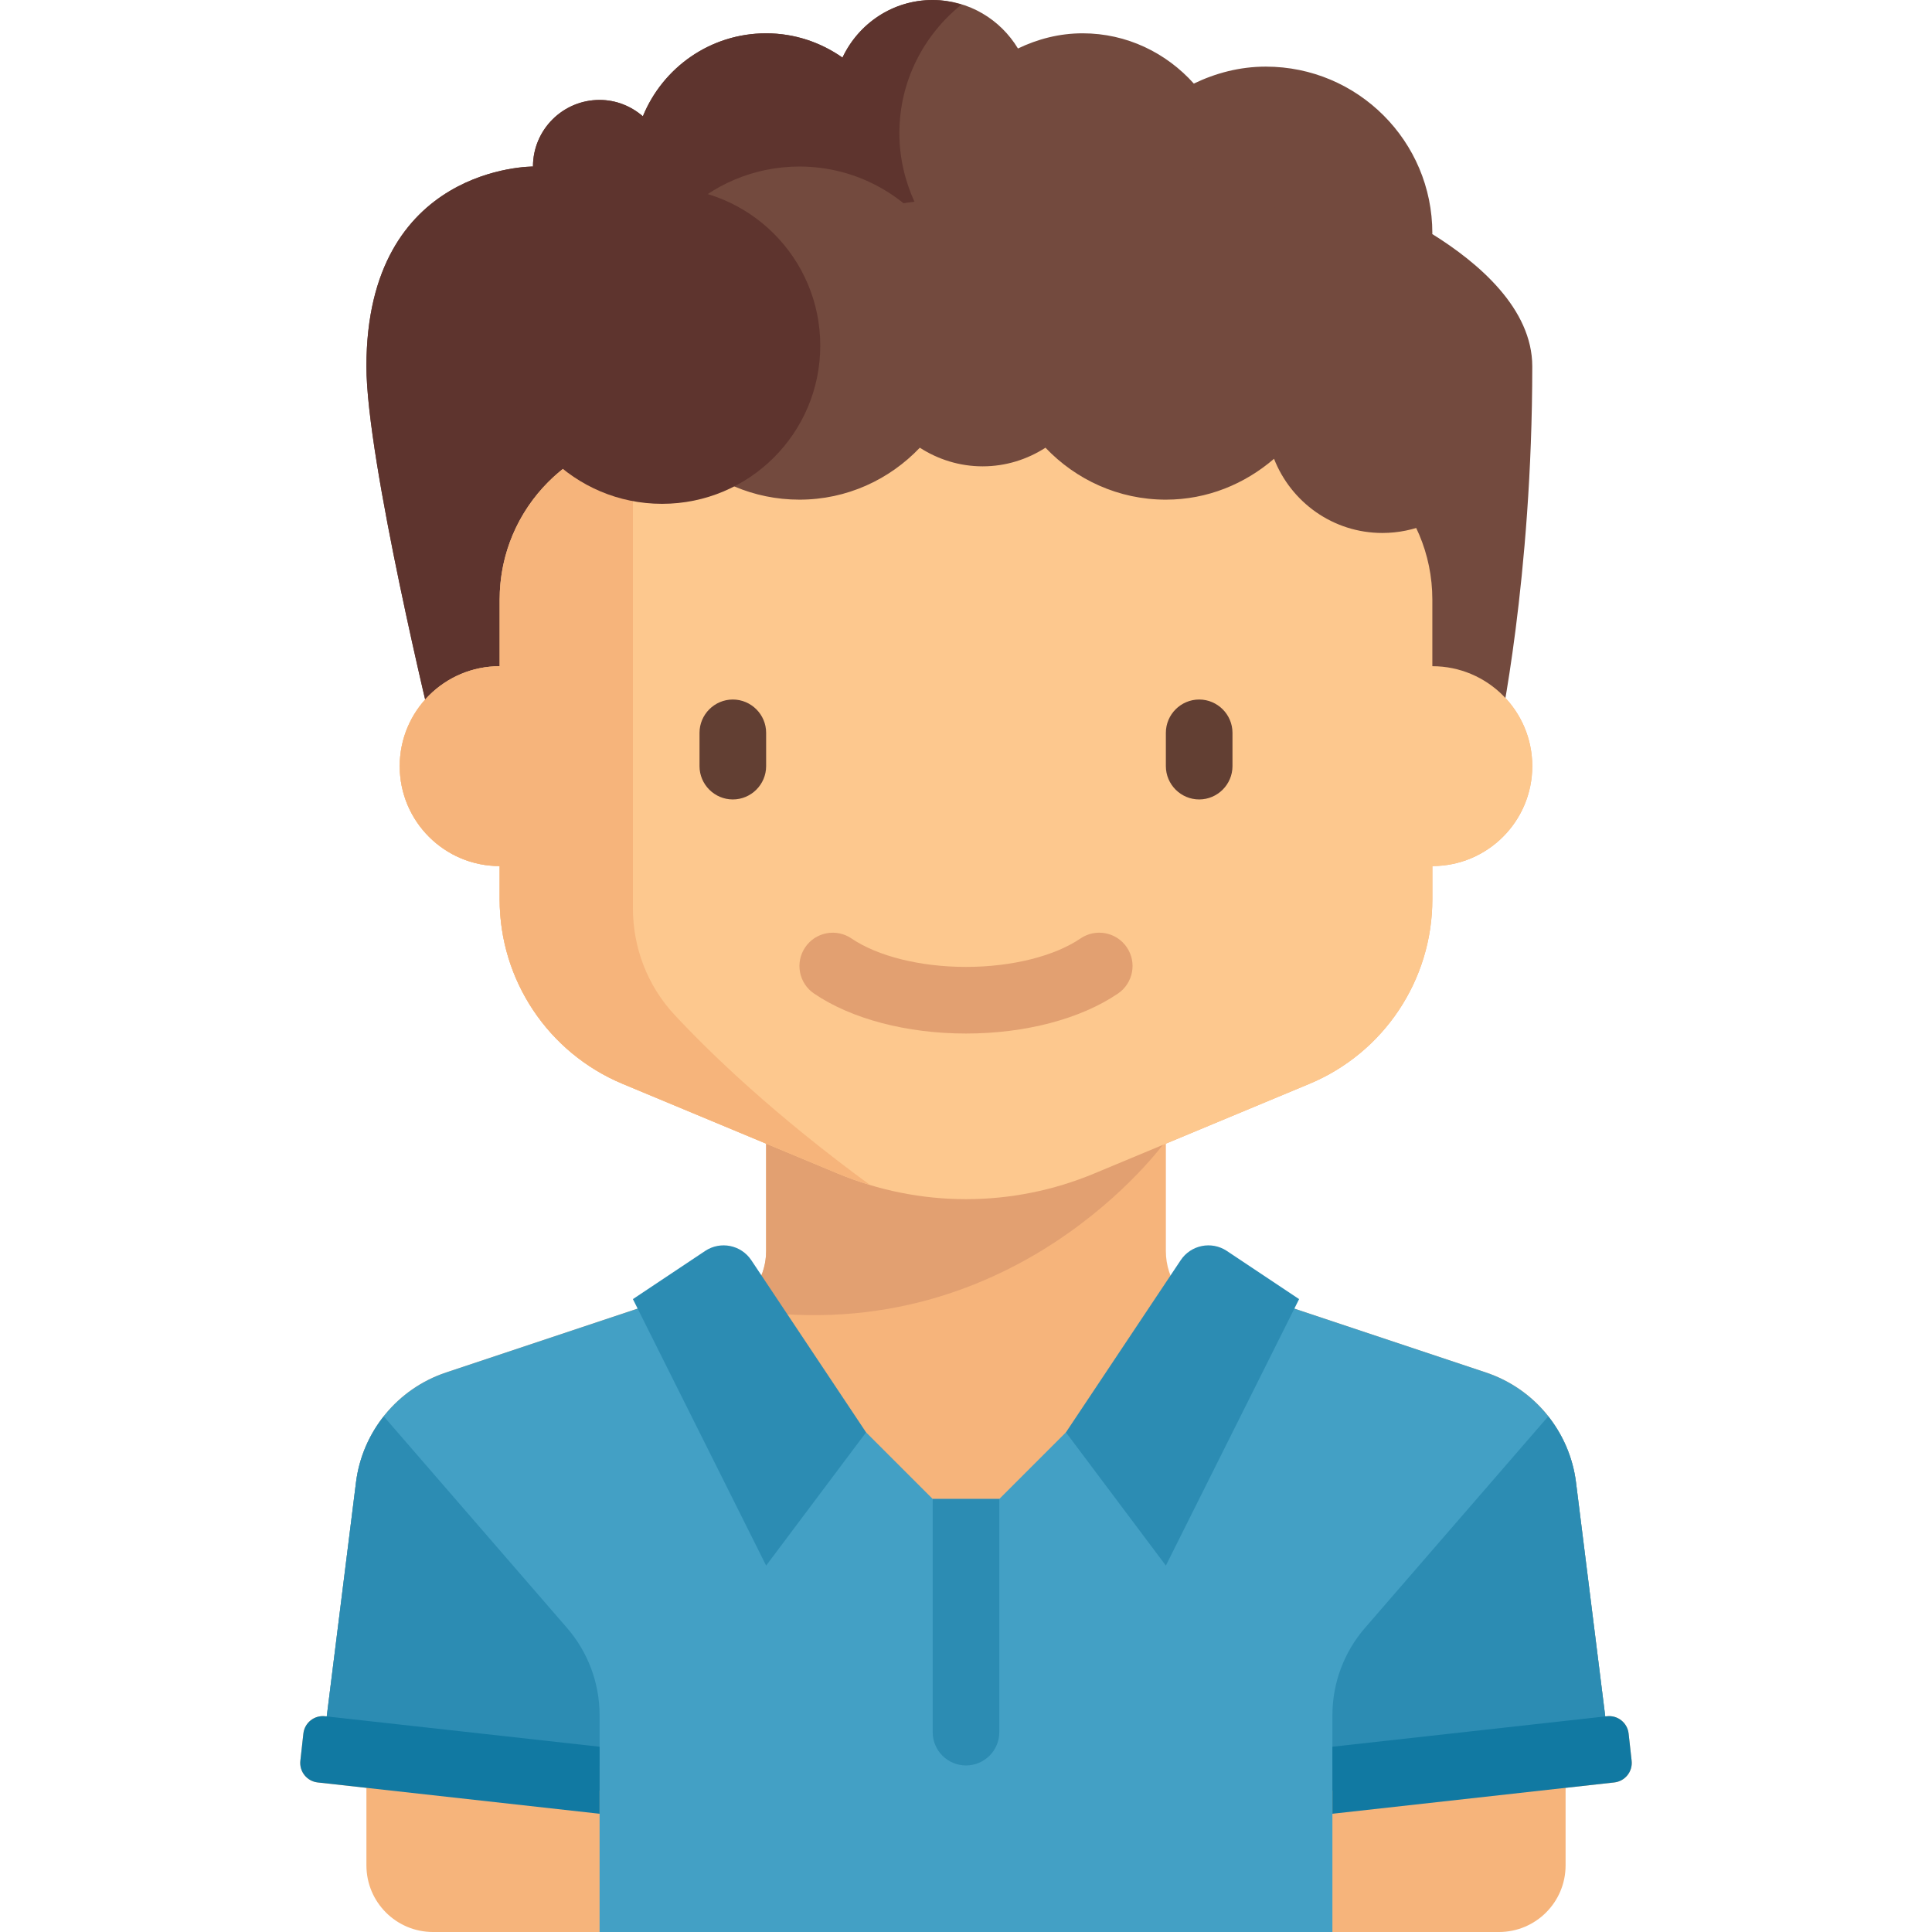 <?xml version="1.0" encoding="iso-8859-1"?>
<!-- Generator: Adobe Illustrator 19.0.0, SVG Export Plug-In . SVG Version: 6.00 Build 0)  -->
<svg version="1.1" id="Layer_1" xmlns="http://www.w3.org/2000/svg" xmlns:xlink="http://www.w3.org/1999/xlink" x="0px" y="0px"
	 viewBox="0 0 464.001 464.001" style="enable-background:new 0 0 464.001 464.001;" xml:space="preserve">
<g>
	<path style="fill:#F6B47B;" d="M391.863,422.878l-0.726-6.536c-0.287-2.586-2.616-4.449-5.201-4.162l-0.407,0.045l-7.027-56.214
		c-1.529-12.228-9.943-22.491-21.633-26.389l-51.75-17.25c-1.039,2.343-2.19,4.629-3.44,6.854l-10.738-3.579
		c-6.534-2.178-10.94-8.292-10.94-15.179v-25.802l34.461-14.359C332.349,252.855,344,235.378,344,216v-8c13.255,0,24-10.745,24-24
		s-10.745-24-24-24v-16c0-22.091-17.909-40-40-40H160c-22.092,0-40,17.909-40,40v16c-13.255,0-24,10.745-24,24s10.745,24,24,24v8
		c0,19.377,11.651,36.854,29.538,44.308L184,274.668v25.801c0,6.887-4.407,13.001-10.94,15.179l-10.738,3.579
		c-1.25-2.225-2.401-4.51-3.44-6.854l-51.75,17.25c-11.691,3.897-20.105,14.161-21.633,26.389l-7.027,56.214l-0.407-0.045
		c-2.585-0.287-4.914,1.576-5.201,4.162l-0.726,6.536c-0.287,2.585,1.576,4.914,4.161,5.201l11.702,1.3v18.621
		c0,8.837,7.164,16,16,16h40h176h40c8.837,0,16-7.163,16-16V429.38l11.702-1.3C390.287,427.792,392.151,425.463,391.863,422.878z"/>
	<path style="fill:#734A3E;" d="M343.979,56.209c0-0.071,0.021-0.137,0.021-0.208c0-22.091-17.909-40-40-40
		c-6.219,0-12.033,1.541-17.282,4.073C280.127,12.717,270.655,8,260,8c-5.583,0-10.804,1.379-15.52,3.647
		C240.277,4.695,232.718,0,224,0c-9.605,0-17.829,5.68-21.665,13.831C197.137,10.181,190.835,8,184,8
		c-13.396,0-24.836,8.247-29.605,19.928C151.593,25.513,147.99,24,144,24c-8.836,0-16,7.163-16,16c0,0-40-0.333-40,48
		c0,22.526,16,88,16,88h256c0,0,8-37,8-88C368,74.142,355.123,63.141,343.979,56.209z"/>
	<path style="fill:#5E342E;" d="M219.297,127.526C199.449,125.172,184,108.481,184,88c0-20.59,15.616-37.348,35.617-39.558
		C217.34,43.415,216,37.877,216,32c0-12.542,5.855-23.605,14.906-30.897C228.713,0.432,226.419,0,224,0
		c-9.605,0-17.829,5.68-21.665,13.831C197.137,10.181,190.835,8,184,8c-13.396,0-24.836,8.247-29.605,19.928
		C151.593,25.513,147.99,24,144,24c-8.836,0-16,7.163-16,16c0,0-40-0.333-40,48c0,22.526,16,88,16,88h115L219.297,127.526z"/>
	<path style="fill:#E2A071;" d="M280,274.001h-96v26.468c0,5.759-3.186,10.831-8.017,13.659
		C243.077,325.871,280,274.001,280,274.001z"/>
	<path style="fill:#FDC88E;" d="M344,160v-16c0-22.091-17.909-40-40-40H160c-22.092,0-40,17.909-40,40v16c-13.255,0-24,10.745-24,24
		s10.745,24,24,24v8c0,19.377,11.651,36.854,29.538,44.308l51.691,21.538c9.75,4.063,20.208,6.154,30.77,6.154l0,0
		c10.562,0,21.019-2.091,30.769-6.154l51.694-21.539C332.349,252.855,344,235.378,344,216v-8c13.255,0,24-10.745,24-24
		S357.255,160,344,160z"/>
	<path style="fill:#623F33;" d="M176,192L176,192c-4.4,0-8-3.6-8-8v-8c0-4.4,3.6-8,8-8l0,0c4.4,0,8,3.6,8,8v8
		C184,188.4,180.4,192,176,192z"/>
	<path style="fill:#623F33;" d="M288,192L288,192c-4.4,0-8-3.6-8-8v-8c0-4.4,3.6-8,8-8l0,0c4.4,0,8,3.6,8,8v8
		C296,188.4,292.4,192,288,192z"/>
	<g>
		<path style="fill:#E2A071;" d="M232,248.219c-14.223,0-27.527-3.5-36.5-9.605c-3.652-2.484-4.602-7.461-2.113-11.113
			c2.48-3.648,7.461-4.598,11.113-2.113c6.289,4.277,16.57,6.832,27.5,6.832s21.211-2.555,27.5-6.832
			c3.66-2.492,8.629-1.539,11.113,2.113c2.488,3.652,1.539,8.629-2.113,11.113C259.528,244.719,246.223,248.219,232,248.219z"/>
	</g>
	<path style="fill:#F6B47B;" d="M161.996,243.723c-6.482-6.95-9.995-16.121-9.995-25.625V104.806c-18.257,3.707-32,19.843-32,39.194
		v16c-13.255,0-24,10.745-24,24s10.745,24,24,24v8c0,19.378,11.651,36.855,29.538,44.308l51.69,21.538
		c2.53,1.054,5.112,1.962,7.727,2.749C186.111,267.883,170.905,253.275,161.996,243.723z"/>
	<path style="fill:#43A0C5;" d="M378.502,356.012c-1.529-12.228-9.943-22.491-21.633-26.389l-51.75-17.25L256,344l-16,16
		c-3.25,0-12.167,0-16,0l-16-16l-49.119-31.628l-51.75,17.25c-11.691,3.897-20.105,14.161-21.633,26.389l-7.609,60.872l66.11,7.117
		v40h176v-40h67L378.502,356.012z"/>
	<path style="fill:#2C8CB3;" d="M144,430.04v-18.106c0-7.697-2.774-15.135-7.813-20.953l-44.019-50.813
		c-3.552,4.497-5.93,9.93-6.669,15.843l-8.356,66.847C89.867,423.622,123.711,427.587,144,430.04z"/>
	<path style="fill:#1179A2;" d="M144,419.507l-65.936-7.326c-2.586-0.287-4.914,1.576-5.202,4.161l-0.726,6.536
		c-0.287,2.585,1.576,4.914,4.161,5.201L144,435.602V419.507z"/>
	<path style="fill:#2C8CB3;" d="M320,430.04v-18.106c0-7.697,2.774-15.135,7.813-20.953l44.019-50.813
		c3.552,4.497,5.93,9.93,6.669,15.843l8.356,66.847C374.134,423.622,340.289,427.587,320,430.04z"/>
	<path style="fill:#1179A2;" d="M320,419.507l65.936-7.326c2.586-0.287,4.914,1.576,5.202,4.161l0.726,6.536
		c0.287,2.585-1.576,4.914-4.161,5.201L320,435.602V419.507z"/>
	<path style="fill:#2C8CB3;" d="M180.438,302.657L208,344l-24,32l-32-64l17.344-11.562
		C173.02,297.987,177.987,298.98,180.438,302.657z"/>
	<path style="fill:#2C8CB3;" d="M283.563,302.657L256,344l24,32l32-64l-17.344-11.562
		C290.98,297.987,286.014,298.98,283.563,302.657z"/>
	<path style="fill:#2C8CB3;" d="M232,424L232,424c-4.418,0-8-3.582-8-8v-56h16v56C240,420.419,236.419,424,232,424z"/>
	<path style="fill:#734A3E;" d="M332,72c-4.516,0-8.72,1.169-12.497,3.068C317.048,55.331,300.402,40,280,40
		c-13.996,0-26.273,7.215-33.421,18.101C243.312,56.765,239.749,56,236,56s-7.312,0.765-10.579,2.101
		C218.274,47.215,205.996,40,192,40c-22.091,0-40,17.909-40,40s17.909,40,40,40c11.4,0,21.625-4.824,28.911-12.475
		c4.361,2.803,9.52,4.475,15.089,4.475s10.729-1.672,15.089-4.475C258.376,115.176,268.6,120,280,120
		c9.97,0,18.975-3.78,25.979-9.814C310.06,120.599,320.141,128,332,128c15.464,0,28-12.536,28-28S347.464,72,332,72z"/>
	<circle style="fill:#5E342E;" cx="159" cy="83.001" r="38"/>
</g>
<g>
</g>
<g>
</g>
<g>
</g>
<g>
</g>
<g>
</g>
<g>
</g>
<g>
</g>
<g>
</g>
<g>
</g>
<g>
</g>
<g>
</g>
<g>
</g>
<g>
</g>
<g>
</g>
<g>
</g>
</svg>
